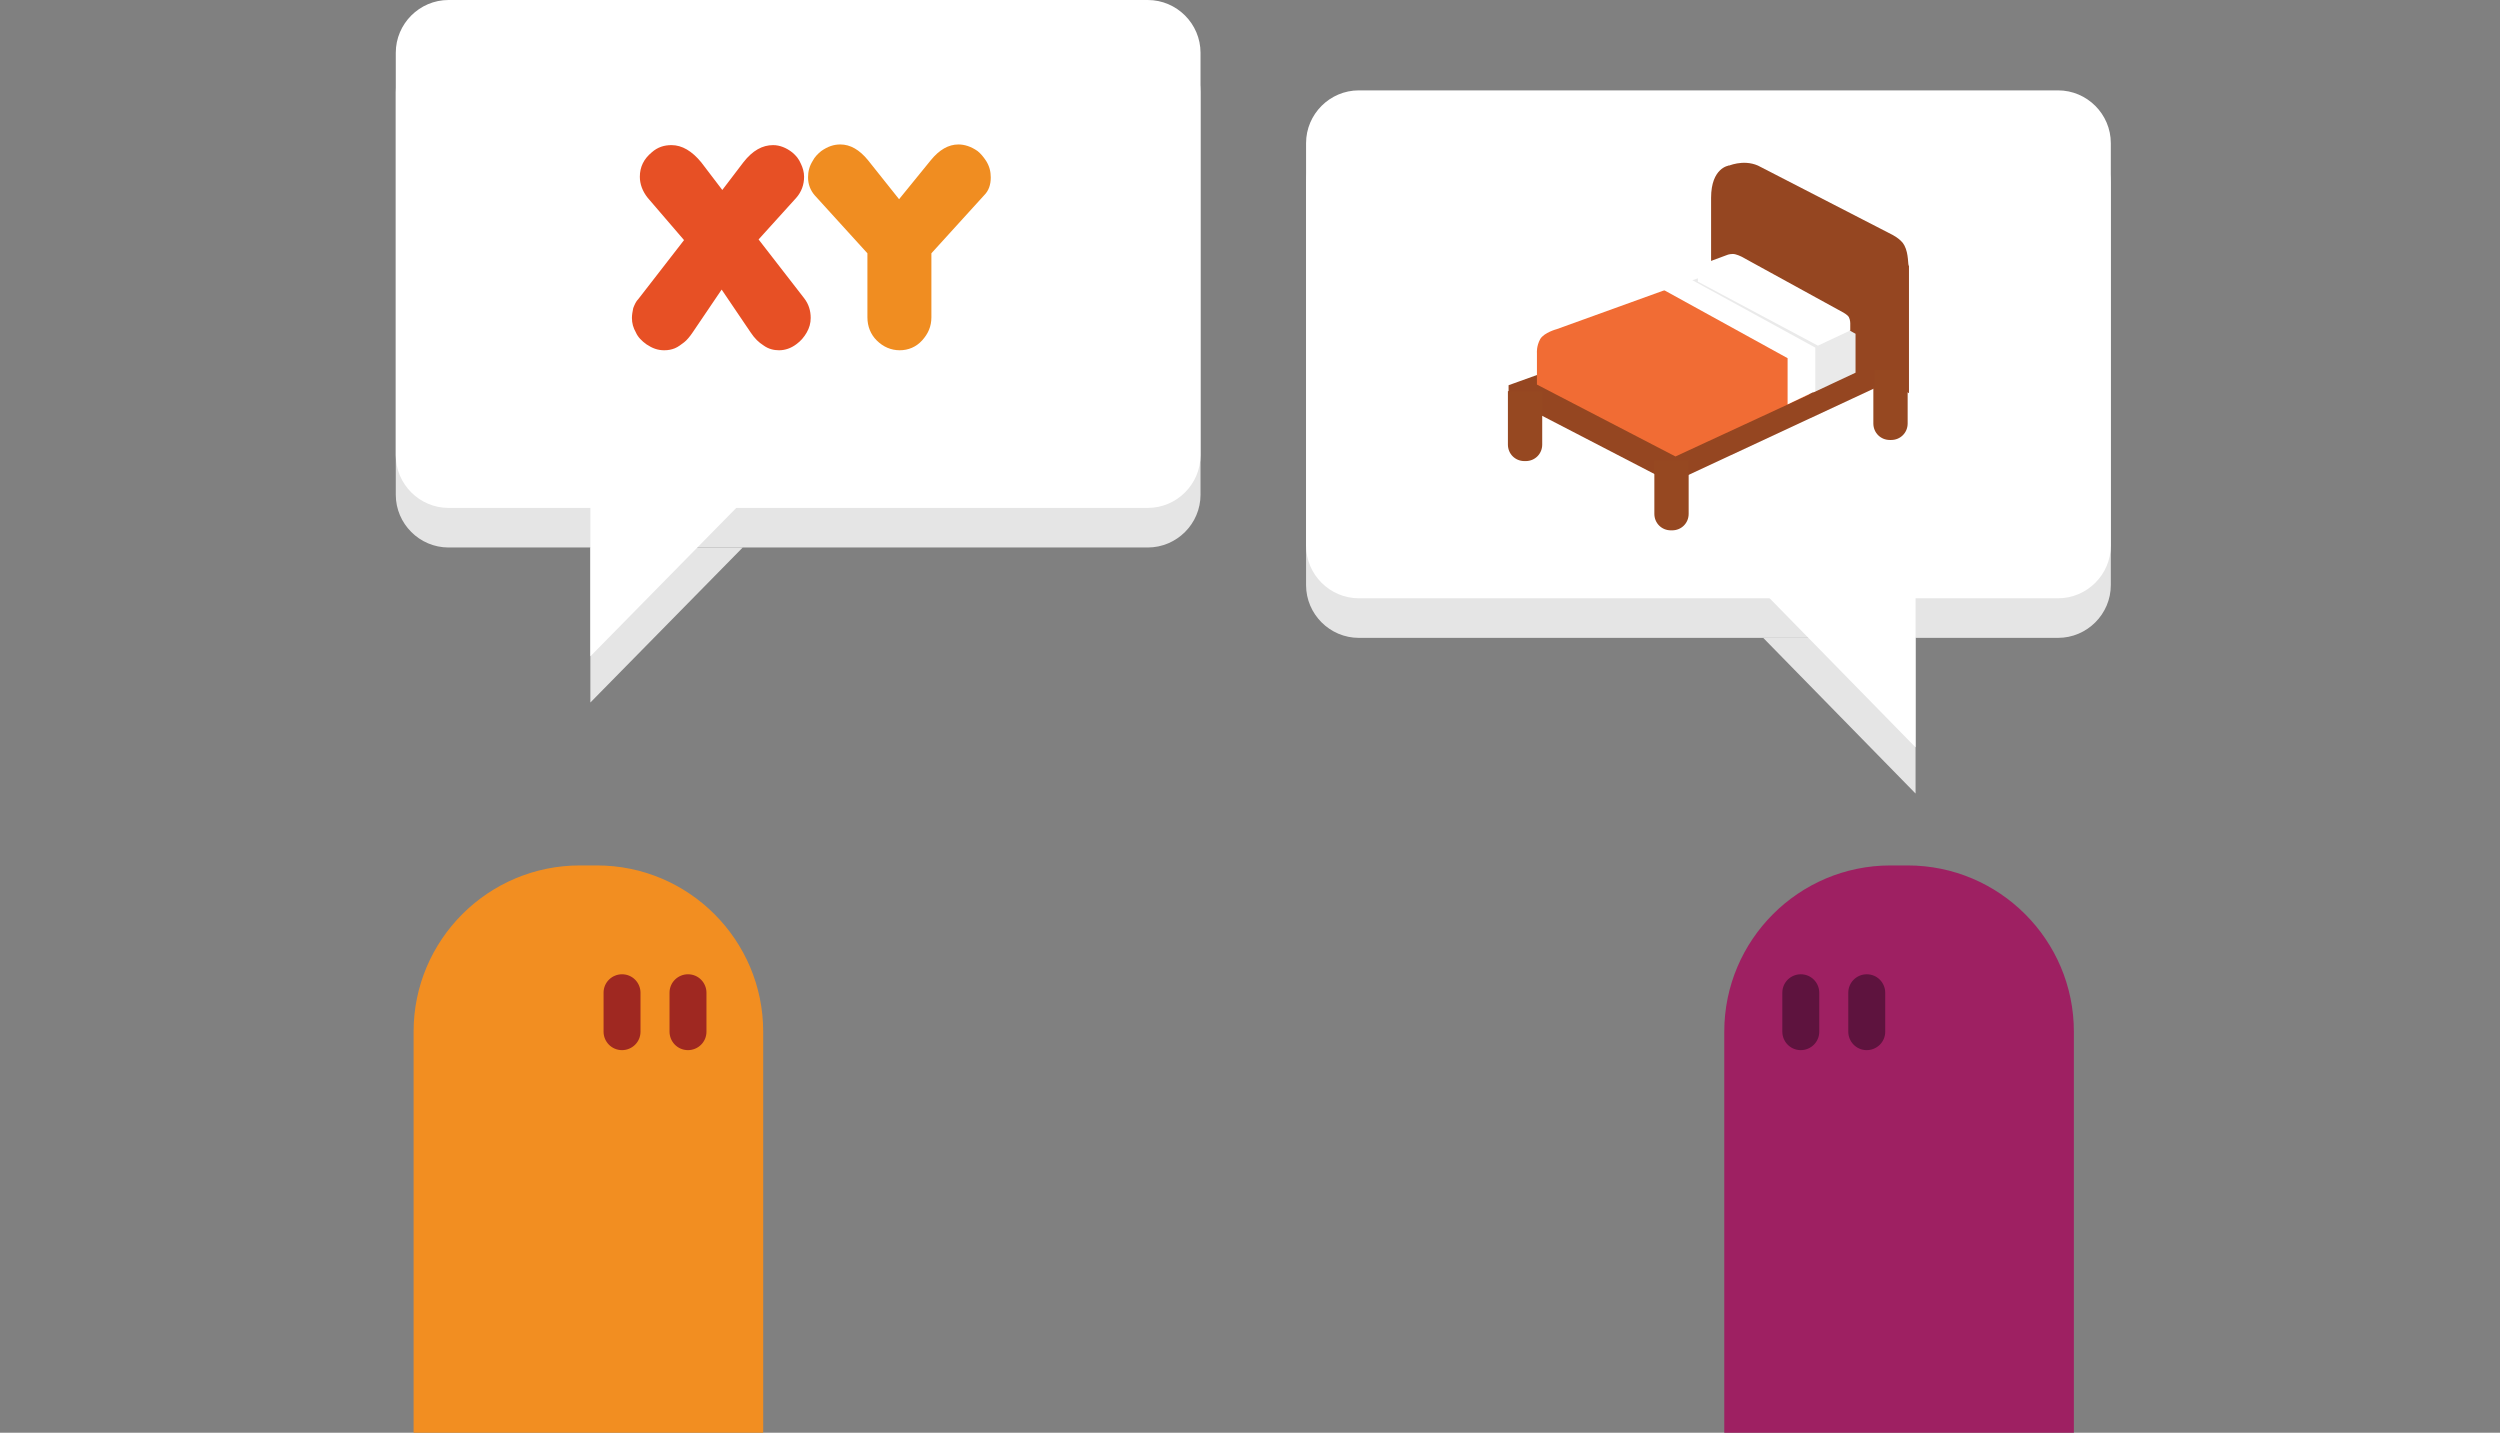 <?xml version="1.0" encoding="utf-8"?>
<!-- Generator: Adobe Illustrator 19.2.1, SVG Export Plug-In . SVG Version: 6.00 Build 0)  -->
<svg version="1.1" id="Layer_1" xmlns="http://www.w3.org/2000/svg" xmlns:xlink="http://www.w3.org/1999/xlink" x="0px" y="0px"
	 viewBox="0 0 379 217.2" style="enable-background:new 0 0 379 217.2;" xml:space="preserve">
<rect x="0" y="0" width="379" height="217.2" fill="#808080" stroke="none"/>
<style type="text/css">
	.st0{fill:#9E2062;}
	.st1{fill:#5E133E;}
	.st2{fill:#F28E21;}
	.st3{fill:#9F2821;}
	.st4{fill:#E5E5E5;}
	.st5{fill:#FFFFFF;}
	.st6{fill:#E75025;}
	.st7{fill:#F08D21;}
	.st8{display:none;fill:#954621;}
	.st9{fill:#954621;}
	.st10{fill:#964821;}
	.st11{fill:#F16C34;}
	.st12{fill:#EAEAEA;}
	
	@-webkit-keyframes bounce_right {
	  0% {-webkit-transform:translate(-15%,100%); opacity: 0; }
	  25% {-webkit-transform:translate(-15%,-10%); opacity: 1;}
	  50% {-webkit-transform:translate(-15%, 0);}
	  100% {-webkit-transform:translate(0, 0);}
	}
	@-moz-keyframes bounce_right {
	  0% {-moz-transform:translate(-15%,100%); opacity: 0; }
	  25% {-moz-transform:translate(-15%,-10%); opacity: 1;}
	  50% {-moz-transform:translate(-15%, 0); }
	  100% {-moz-transform:translate(0, 0); }
	}
	@-o-keyframes bounce_right {
	  0% {-o-transform:translate(-15%,100%); opacity: 0; }
	  25% {-o-transform:translate(-15%,-10%); opacity: 1;}
	  50% {-o-transform:translate(-15%, 0);}
	  100% {-o-transform:translate(0, 0);}
	}	
	@keyframes bounce_right {
	  0% {transform:translate(-15%,100%); opacity: 0; }
	  25% {transform:translate(-15%,-10%); opacity: 1; }
	  50% {transform:translate(-15%, 0);}
	  100% {transform:translate(0, 0); }
	}
	
	@-webkit-keyframes bounce_left {
	  0% {-webkit-transform:translate(50%,100%); opacity: 0; }
	  25% {-webkit-transform:translate(50%,-10%); opacity: 1;  }
	  50% {-webkit-transform:translate(50%, 0);  }
	  100% {-webkit-transform:translate(0, 0); }
	}
	@-moz-keyframes bounce_left {
	  0% {-moz-transform:translate(15%,100%); opacity: 0;}
	  25% {-moz-transform:translate(15%,-10%); opacity: 1;}
	  50% {-moz-transform:translate(15%, 0); }
	  100% {-moz-transform:translate(0, 0); }
	}
	@-o-keyframes bounce_left {
	  0% {-o-transform:translate(15%,100%); opacity: 0;}
	  25% {-o-transform:translate(15%,-10%); opacity: 1; }
	  50% {-o-transform:translate(15%, 0);}
	  100% {-o-transform:translate(0, 0); }
	}	
	@keyframes bounce_left {
	  0% {transform:translate(15%,100%); opacity: 0; }
	  25% {transform:translate(15%,-10%); opacity: 1; }
	  50% {transform:translate(15%, 0); }
	  100% {transform:translate(0, 0); }
	}
	@-webkit-keyframes scaleUp {
	  0%   { -webkit-transform:scale(0,0); opacity: 0;}
	  25%   { -webkit-transform:scale(0.95,0.95); opacity: 1;}
	  50%   { -webkit-transform:scale(0.9,0.9); }
	  100% { -webkit-transform:scale(1,1); }
	}
	@-moz-keyframes scaleUp {
	  0%   { -moz-transform:scale(0,0); opacity: 0;}
	  25%   { -moz-transform:scale(0.95,0.95); opacity: 1;}
	  50%   { -moz-transform:scale(0.9,0.9); }
	  100% { -moz-transform:scale(1,1); }
	}
	@-o-keyframes scaleUp {
	  0%   { -o-transform:scale(0,0); opacity: 0;}
	  25%   { -o-transform:scale(0.95,0.95); opacity: 1;}
	  50%   { -o-transform:scale(0.9,0.9); }
	  100% { -o-transform:scale(1,1); }
	}
	@keyframes scaleUp {
	  0%   { transform:scale(0,0); opacity: 0;}
	  25%   { transform:scale(0.95,0.95); opacity: 1;}
	  50%   { transform:scale(0.9,0.9); }
	  100% { transform:scale(1,1); }
	}	
	#gubbe1 {
		opacity:1;
	    -webkit-animation: bounce_right 3s ease-out forwards;
		-moz-animation: bounce_right 3s ease-out forwards;
		-o-animation: bounce_right 3s ease-out forwards;
		animation: bounce_right 3s ease-out forwards;
	}
	#gubbe2 {
		opacity:1;
	    -webkit-animation: bounce_left 3s 1s ease-out backwards;
		-moz-animation: bounce_left 3s 1s ease-out backwards;
		-o-animation: bounce_left 3s 1s ease-out backwards;
		animation: bounce_left 3s 1s ease-out backwards;
	}
	#talk1, #talk2 {
		opacity:1;
		-webkit-transform-origin: 30% 50%;
		-moz-transform-origin: 30% 50%;
		-o-transform-origin: 30% 50%;
		transform-origin: 30% 50%;
	}
	#talk2 {
		-webkit-transform-origin: 80% 50%;
		-moz-transform-origin: 80% 50%;
		-o-transform-origin: 80% 50%;
		transform-origin: 80% 50%;
	}
	#talk1 {
	    -webkit-animation: scaleUp 1s 4s ease-out backwards;
		-moz-animation: scaleUp 1s 4s ease-out backwards;
		-o-animation: scaleUp 1s 4s ease-out backwards;
		animation: scaleUp 1s 4s ease-out backwards;
	}
	#talk2 {
	    -webkit-animation: scaleUp 1s 5s ease-out backwards;
		-moz-animation: scaleUp 1s 5s ease-out backwards;
		-o-animation: scaleUp 1s 5s ease-out backwards;
		animation: scaleUp 1s 5s ease-out backwards;
	}

</style>

	<g id="gubbe2">
		<path class="st0" d="M261.4,217.2v-60.8c0-13.9,11.3-25.2,25.2-25.2h2.6c13.9,0,25.2,11.3,25.2,25.2v60.8"/>
		<path class="st1" d="M285.8,156.4c0,1.6-1.3,2.8-2.8,2.8l0,0c-1.6,0-2.8-1.3-2.8-2.8v-5.9c0-1.6,1.3-2.8,2.8-2.8l0,0
			c1.6,0,2.8,1.3,2.8,2.8V156.4z"/>
		<path class="st1" d="M275.8,156.4c0,1.6-1.3,2.8-2.8,2.8l0,0c-1.6,0-2.8-1.3-2.8-2.8v-5.9c0-1.6,1.3-2.8,2.8-2.8l0,0
			c1.6,0,2.8,1.3,2.8,2.8V156.4z"/>
	</g>
	<g id="gubbe1">
		<path class="st2" d="M62.7,217.2v-60.8c0-13.9,11.3-25.2,25.2-25.2h2.6c13.9,0,25.2,11.3,25.2,25.2v60.8"/>
		<path class="st3" d="M107.1,156.4c0,1.6-1.3,2.8-2.8,2.8l0,0c-1.6,0-2.8-1.3-2.8-2.8v-5.9c0-1.6,1.3-2.8,2.8-2.8l0,0
			c1.6,0,2.8,1.3,2.8,2.8V156.4z"/>
		<path class="st3" d="M97.1,156.4c0,1.6-1.3,2.8-2.8,2.8l0,0c-1.6,0-2.8-1.3-2.8-2.8v-5.9c0-1.6,1.3-2.8,2.8-2.8l0,0
			c1.6,0,2.8,1.3,2.8,2.8V156.4z"/>
	</g>
	<g id="talk1">
		<path class="st4" d="M182,75c0,4.4-3.6,8-8,8H68c-4.4,0-8-3.6-8-8V14c0-4.4,3.6-8,8-8h106c4.4,0,8,3.6,8,8V75z"/>
		<path class="st5" d="M182,69c0,4.4-3.6,8-8,8H68c-4.4,0-8-3.6-8-8V8c0-4.4,3.6-8,8-8h106c4.4,0,8,3.6,8,8V69z"/>
		<polygon class="st4" points="89.5,83 89.5,106.5 112.6,83 	"/>
		<polygon class="st5" points="89.5,76 89.5,99.5 112.6,76 	"/>

		<g>
			<g>
				<g>
					<path class="st6" d="M98,52.2c-0.7-0.5-1.3-1.1-1.6-1.8c-0.4-0.7-0.6-1.4-0.6-2.2c0-0.5,0.1-1,0.2-1.5c0.2-0.5,0.4-1,0.8-1.4
						l6.9-8.9L98.2,30c-0.8-1-1.2-2.1-1.2-3.2c0-1.5,0.6-2.7,1.8-3.7c0.9-0.8,1.9-1.1,3-1.1c1.6,0,3.1,0.9,4.5,2.6l3.2,4.2l3.2-4.2
						c1.4-1.8,2.9-2.6,4.5-2.6c1,0,2,0.4,2.9,1.1c0.6,0.5,1,1,1.3,1.7c0.3,0.6,0.5,1.3,0.5,2c0,1.2-0.4,2.3-1.2,3.2l-5.7,6.3l6.9,8.9
						c0.7,0.9,1,1.9,1,3c0,0.8-0.2,1.5-0.6,2.2c-0.4,0.7-0.9,1.3-1.6,1.8c-0.8,0.6-1.7,0.9-2.6,0.9c-0.8,0-1.6-0.2-2.3-0.7
						c-0.8-0.5-1.4-1.1-2-2l-4.4-6.5l-4.4,6.5c-0.4,0.6-0.9,1.2-1.3,1.5c-0.4,0.3-0.9,0.7-1.4,0.9s-1,0.3-1.6,0.3
						C99.7,53.1,98.9,52.8,98,52.2z"/>
					<path class="st7" d="M124.5,22.9c1-0.7,1.9-1,2.9-1c1.5,0,2.9,0.8,4.2,2.4l4.7,5.9l4.8-5.9c1.3-1.6,2.7-2.4,4.2-2.4
						c0.9,0,1.9,0.3,2.9,1c0.5,0.4,0.9,0.9,1.3,1.5c0.5,0.8,0.7,1.6,0.7,2.5c0,1.1-0.3,2-1,2.7l-8,8.8v9.7c0,1.4-0.5,2.5-1.4,3.5
						c-0.9,1-2.1,1.5-3.4,1.5s-2.5-0.5-3.5-1.5c-0.9-0.9-1.4-2.1-1.4-3.5v-9.7l-8-8.8c-0.6-0.7-1-1.6-1-2.7c0-0.9,0.2-1.7,0.7-2.5
						C123.5,23.8,124,23.3,124.5,22.9z"/>
				</g>
			</g>
		</g>
	</g>
	<g id="talk2">
		<path class="st4" d="M198,88.7c0,4.4,3.6,8,8,8h106c4.4,0,8-3.6,8-8v-61c0-4.4-3.6-8-8-8H206c-4.4,0-8,3.6-8,8V88.7z"/>
		<path class="st5" d="M198,82.7c0,4.4,3.6,8,8,8h106c4.4,0,8-3.6,8-8v-61c0-4.4-3.6-8-8-8H206c-4.4,0-8,3.6-8,8V82.7z"/>
		<polygon class="st4" points="290.4,96.7 290.4,120.3 267.3,96.7 	"/>
		<polygon class="st5" points="290.4,89.7 290.4,113.3 267.3,89.7 	"/>
		<g>
		<polygon class="st8" points="264.5,24.1 259.4,26.3 263,30.6 267.2,25.5 		"/>
		<g>
			<polygon class="st9" points="253.4,73.2 285.6,58.2 285.6,57.9 263.7,45.8 228.7,58.4 228.7,60.4 			"/>
			<path class="st9" d="M288.7,37.2c-0.5-1-2-1.7-2-1.7l-20.2-10.4c-2.3-1-4.6,0.1-4.6,0.1l2.7,21.8l24.8,12.6V40.3
				C289.2,40.3,289.4,38.5,288.7,37.2z"/>
			<path class="st10" d="M289.2,56.1v8.1c0,1.4-1.1,2.5-2.5,2.5h-0.2c-1.4,0-2.5-1.1-2.5-2.5v-8.1"/>
			<path class="st10" d="M256,69.8v8.1c0,1.4-1.1,2.5-2.5,2.5h-0.2c-1.4,0-2.5-1.1-2.5-2.5v-8.1"/>
			<path class="st10" d="M233.8,59.3v8.1c0,1.4-1.1,2.5-2.5,2.5h-0.2c-1.4,0-2.5-1.1-2.5-2.5v-8.1"/>
			<path class="st9" d="M284.1,39.1l-22-14c0,0-2.7,0.3-2.7,4.9v16.1l24.8,12.6V39.1H284.1z"/>
			<path class="st11" d="M254,69.2l20.3-9.4v-6.1L255.1,43L236,49.9c0,0-1.9,0.5-2.5,1.5c-0.6,1.1-0.5,2.1-0.5,2.1v4.8L254,69.2z"/>
			<polygon class="st12" points="272.4,53.3 274.9,59.5 281.3,56.5 281.3,50.6 262.8,40.3 255.1,43 268.5,50.4 			"/>
			<path class="st5" d="M256.6,42.5c0,0-0.4-0.4-0.8-0.2c0,0-2.3,0.8-3.2,1.1c-0.3,0.1-0.3,0.6-0.3,0.6L271,54.3v7l4.2-2v-6.6
				L256.6,42.5z"/>
			<path class="st5" d="M275.6,52.4l4.9-2.3V49c0,0,0-0.5-0.2-0.9c-0.2-0.4-1-0.8-1-0.8L264,38.9c0,0-0.8-0.4-1.3-0.4
				c-0.6,0-1,0.2-1,0.2l-2.7,1c0,0-1,0.2-1.3,0.8c-0.3,0.6-0.3,1.1-0.3,1.1v1.1L275.6,52.4z"/>
		</g>
	</g>
	</g>

</svg>